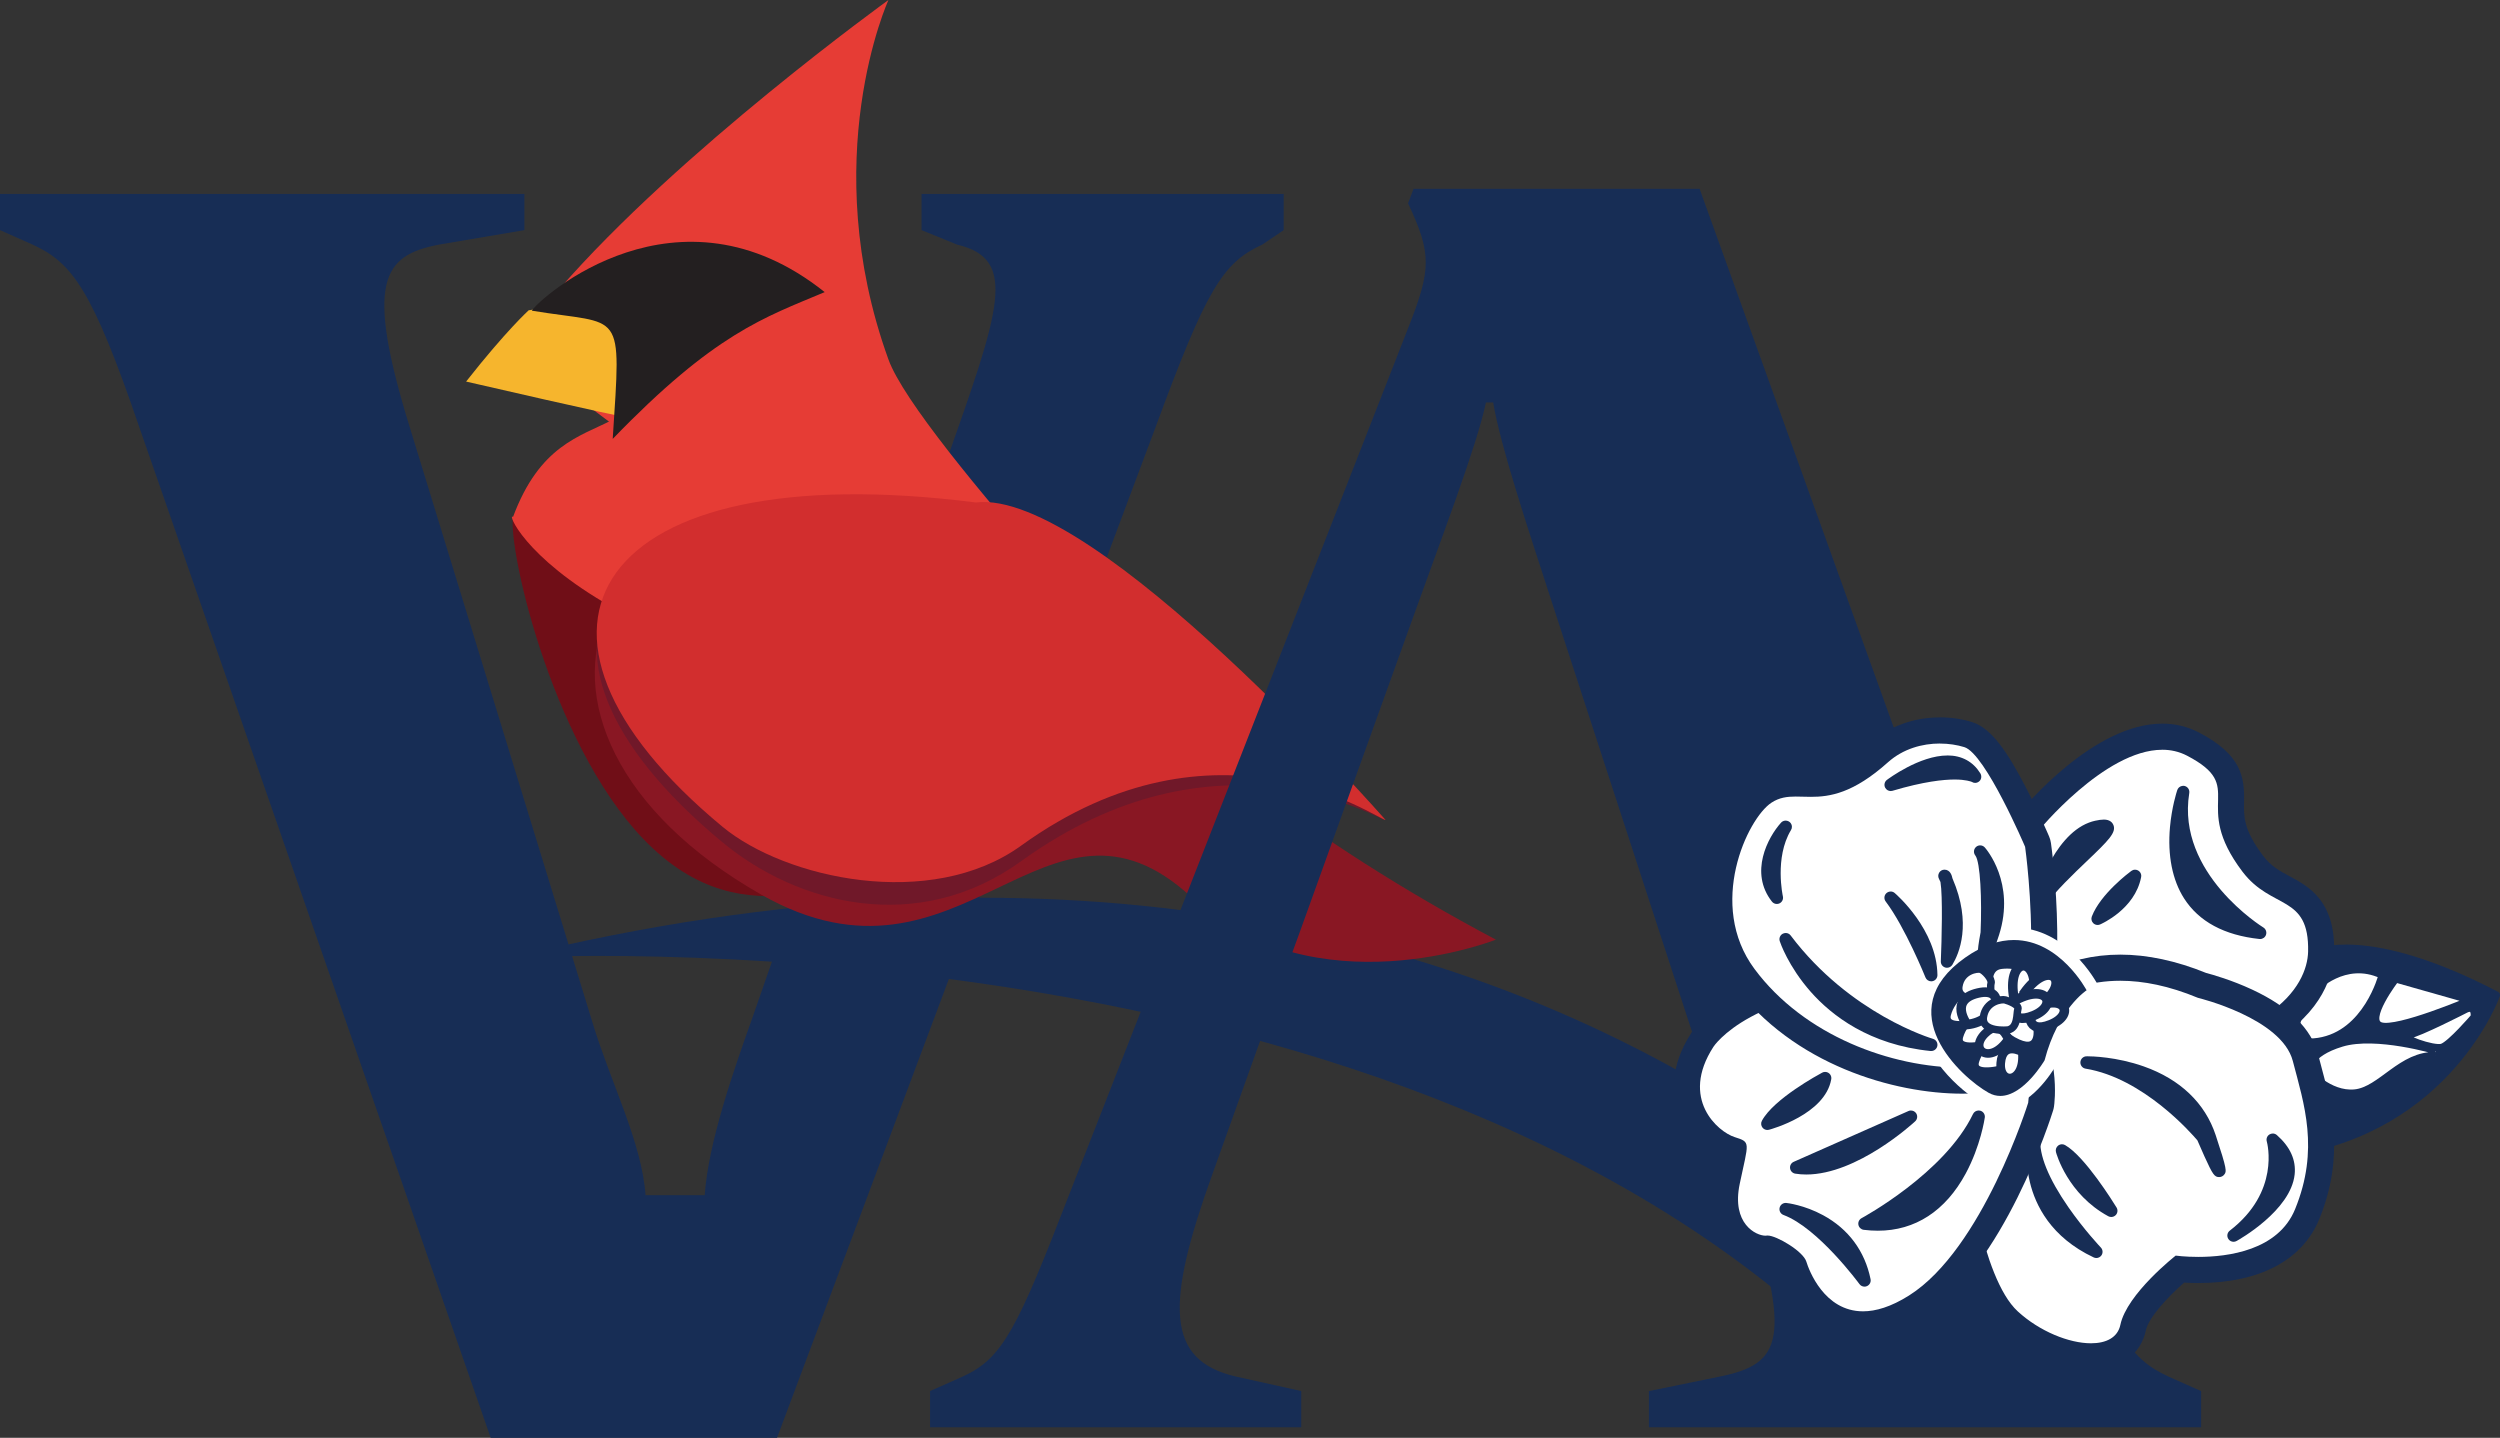 <svg viewBox="0 0 789.24 453.91" xmlns="http://www.w3.org/2000/svg" id="Layer_1"><rect x="0" y="0" width="789.24" height="453.91" fill="#333333" stroke="none"/><defs><style>.cls-1{stroke-width:2.35px;}.cls-1,.cls-2,.cls-3,.cls-4,.cls-5,.cls-6{fill:#fff;}.cls-1,.cls-7,.cls-3,.cls-4,.cls-5,.cls-6{stroke:#172d55;}.cls-1,.cls-3,.cls-5,.cls-6{stroke-miterlimit:10;}.cls-8{fill:#f6b52d;}.cls-9{fill:#e63c35;}.cls-10{fill:#7e1416;}.cls-11{fill:#d22e2e;}.cls-12,.cls-7{fill:#172d55;}.cls-13{fill:#231f20;}.cls-14{fill:#701829;}.cls-15{fill:#700e17;}.cls-16{fill:#891723;}.cls-7{stroke-linecap:round;stroke-width:2.44px;}.cls-7,.cls-4{stroke-linejoin:round;}.cls-3{stroke-width:2.72px;}.cls-4{stroke-width:2.11px;}.cls-5{stroke-width:2.26px;}.cls-6{stroke-width:3.02px;}</style></defs><g><polygon points="208.46 129.07 195.75 106.45 180.85 99.59 165.27 102.81 167.28 114.33 192.94 133.62 208.46 129.07" class="cls-9"></polygon><path d="M654.43,447.24s-145.68-230.27-493.43-144.82c0,0,285.6-17.56,428.57,131.53l64.87,13.28Z" class="cls-12"></path><path d="M154.91,453.91L44.01,134.95c-14.86-43.44-21.15-52.01-33.73-57.73L0,72.65v-11.43H165.55v11.43l-26.97,4.57c-17.72,3.43-23.49,11.43-9.2,57.73l57.73,188.06c5.72,18.86,15.54,37.73,16.68,54.3h18.68c1.14-16.58,9.14-39.44,14.86-55.45l61.16-175.48c17.15-48.59,23.08-64.59,3.65-69.16l-11.21-4.57v-11.43h114.32v11.43l-6.75,4.57c-12.57,5.72-17.72,14.29-33.73,57.73l-119.47,318.96h-90.39Z" class="cls-12"></path><g><g><path d="M241.22,99.77c-.2,2.62-.24,5.38-.15,8.23-4.31-.61-8.36-1.16-12.19-1.65,7.52-4.31,12.34-6.58,12.34-6.58Z" class="cls-10"></path><path d="M161.96,163.2c24.29-16.09,38.12-33.4,64.94-41.59,6.13,70.64,70.1,161.67,70.1,161.67-26.33-14.02-56.99,16.23-90.97-15.52-30.86-28.83-45.69-93.87-44.07-104.57Z" class="cls-15"></path></g><g><path d="M161.96,163.2c8.4-22.59,21.11-25.36,31.27-30.59,1.41,.47,2.65,1.01,3.63,1.65l-2.45-2.72c21.21-19.51,43.76-33.94,58.42-42.36-37.76-4.84-58.67-5.07-76.48,2.34C214.39,47.62,280.48,0,280.48,0c0,0-22.88,50.19,0,113.49,9.14,25.3,97.14,117.69,97.14,117.69-99.53-4.02-154.75-22.73-184.39-39.52-28.08-15.91-33.19-30.1-31.27-28.46Z" class="cls-9"></path><path d="M196.86,134.25c-.98-.64-2.22-1.18-3.63-1.65,.39-.37,.79-.71,1.19-1.07l2.45,2.72Z" class="cls-9"></path><path d="M166.9,97.96c8.73-1.24,20.49-4.14,26.33,1.81,8.44,8.6,3.82,31.76,3.82,31.76-.4,.36-49.9-11.07-49.9-11.07,12.61-16.04,19.75-22.5,19.75-22.5Z" class="cls-8"></path><path d="M260.35,92.22c-19.13,8.05-34.74,13.01-66.92,46.34,2.72-41.97,3.43-35.69-25.54-40.48,2.63-4.14,46.07-42.88,92.46-5.86Z" class="cls-13"></path></g><path d="M308.92,159.76s43.04,73.19,163.32,136.88c0,0-57.04,22.63-96.1-13.41-46.13-42.56-72.19,35.3-135.72-.75-91.76-52.08-60.21-144.9,68.5-122.71Z" class="cls-16"></path><path d="M308.03,163.54c37.52-4.6,129.4,95.34,129.4,95.34-2.66-.32-53.29-31.6-115.04,12.98-32.64,23.57-70.52,13.73-94.29-5.94-75.49-62.47-40.38-117.74,79.93-102.38Z" class="cls-14"></path><path d="M308.03,158.63c37.52-4.6,129.4,100.25,129.4,100.25-2.66-.32-53.29-36.51-115.04,8.07-28.61,20.66-74.55,10.4-94.29-5.94-75.49-62.47-40.38-117.74,79.93-102.38Z" class="cls-11"></path></g><path d="M684.61,434.58c-12.57-5.72-18.29-14.29-33.72-57.73L536.56,59.61h-90.31l-1.72,4.57c7.43,16,7.43,20.58,0,39.44l-106.89,273.23c-16.58,42.87-21.15,52.02-33.73,57.73l-10.29,4.57v11.43h117.18v-11.43l-20.58-4.57c-22.29-5.14-22.29-22.86-7.43-64.02l16.58-46.3,10.86-29.72,36.01-100.03c8.57-24.01,20.01-53.73,22.86-67.45h2.29c2.29,13.72,10.86,39.44,18.29,62.31l34.3,105.18,9.71,29.72h0l2.63,8.07,14.52,44.52c14.86,45.73,12,53.73-8,57.73l-22.29,4.57v11.43h174.34v-11.43l-10.29-4.57Z" class="cls-12"></path></g><g><path d="M731.04,300.88s16.13-7.99,56.98,13.29c0,0-15.21,42.69-66.41,49.7-51.2,7-35.64-53.25,9.43-62.99Z" class="cls-7"></path><path d="M769.02,331.77s-18.84-5.66-29.74-2.38c-10.91,3.28-10.61,8.57-10.61,8.57,0,0,6.48,7.81,14.73,7.01,8.25-.81,14.78-12.28,25.63-11.79" class="cls-4"></path><path d="M751.92,307.89s-4.75,18.48-20.03,20.8c-15.28,2.32-.98-16.53-.98-16.53,0,0,9.23-9.76,21.01-4.27Z" class="cls-4"></path><g><path d="M658.74,336.69c-15.64,0-26.27-4.74-31.58-14.08-12.07-21.25,9.64-58.12,10.57-59.68,.11-.18,.23-.35,.36-.51l2.13-2.58c.89-1.1,22.45-27.26,42.37-27.26,3.49,0,6.77,.79,9.74,2.34,11.4,5.95,12.17,11.3,12.01,18.21-.11,4.78-.23,10.19,6.86,19.56,3.02,3.99,6.41,5.81,9.68,7.57,5.71,3.07,12.19,6.56,11.9,20.25-.13,5.99-4.29,35.9-73.72,36.2h-.33Z" class="cls-2"></path><path d="M682.59,236.69c2.7,0,5.34,.57,7.84,1.87,19.33,10.09,1,14.8,17.49,36.6,9.24,12.21,21.13,7.07,20.74,25.24-.23,10.5-11.41,31.92-69.62,32.16-.11,0-.21,0-.31,0-57.74,0-17.47-67.52-17.47-67.52l2.13-2.58s21-25.76,39.19-25.76m0-8.25c-21.49,0-43.18,25.85-45.59,28.8l-2.1,2.55c-.27,.32-.51,.67-.72,1.02-.24,.4-5.86,9.89-10.1,21.99-6.14,17.55-6.31,31.63-.52,41.84,6.09,10.73,17.92,16.17,35.16,16.17h.35c27.08-.11,47.62-4.69,61.07-13.61,14.82-9.83,16.65-21.89,16.75-26.62,.35-16.21-7.98-20.7-14.07-23.97-3.15-1.69-5.87-3.16-8.34-6.43-6.22-8.22-6.13-12.48-6.03-16.98,.18-7.86-.77-14.93-14.23-21.96-3.57-1.86-7.49-2.81-11.65-2.81h0Z" class="cls-12"></path></g><g><path d="M660.13,428.19c-8.36,0-18.53-4.38-25.91-11.16-10.55-9.69-15.17-36.18-17.65-50.41-.45-2.6-.84-4.84-1.09-5.8-1.15-4.5,3.22-21.09,13.79-34.7,10.49-13.5,24.36-20.63,40.11-20.63,8.08,0,16.75,1.88,25.76,5.57,1.47,.38,7.58,2.03,14.12,5.08,10.53,4.91,16.77,10.89,18.57,17.76,.28,1.06,.56,2.12,.85,3.19,3.45,12.88,7.35,27.47-.3,46.19-4.65,11.37-16.87,17.64-34.41,17.64-2.44,0-4.48-.13-5.84-.25-4.59,3.83-13.41,12.25-14.7,18.42-1.19,5.7-6.17,9.1-13.3,9.1Z" class="cls-2"></path><path d="M669.38,309.62c7.23,0,15.36,1.6,24.47,5.38,0,0,26.45,6.38,29.98,19.95,3.54,13.57,8.45,27.86,.72,46.78-5.33,13.05-21.23,15.07-30.59,15.07-4.21,0-7.1-.41-7.1-.41,0,0-15.42,12.06-17.47,21.86-.84,4.01-4.47,5.82-9.27,5.82-6.91,0-16.24-3.75-23.12-10.07-11.64-10.7-15.99-48.11-17.53-54.19-1.3-5.12,11.58-50.18,49.91-50.19m0-8.25h0c-17.07,0-32.07,7.69-43.37,22.23-6.21,7.99-9.86,16.17-11.83,21.63-1.85,5.14-3.83,12.2-2.71,16.61,.2,.8,.6,3.08,1.02,5.49,1.15,6.62,2.9,16.62,5.64,26.36,3.62,12.87,7.97,21.5,13.29,26.38,8.1,7.44,19.36,12.24,28.7,12.24s15.74-4.74,17.34-12.37c.83-3.97,6.99-10.6,12.05-15.03,1.25,.08,2.76,.14,4.45,.14,19.33,0,32.91-7.17,38.23-20.2,8.17-20,3.9-35.98,.46-48.81-.28-1.06-.57-2.12-.84-3.17-2.12-8.12-9.12-15-20.81-20.46-6.46-3.01-12.56-4.74-14.55-5.26-9.42-3.83-18.52-5.78-27.06-5.78h0Z" class="cls-12"></path></g><g><path d="M588.16,418.1c-15.55,0-21.09-16.19-21.81-18.52-.91-1.66-6.31-5.01-8.31-5.39-.23,.02-.46,.03-.7,.03-2.45,0-6.35-1.28-9.28-4.88-2.29-2.82-4.65-7.96-2.87-16.43,.38-1.83,.73-3.41,1.03-4.77,.43-1.94,.83-3.8,1.01-4.95-.29-.1-.6-.19-.87-.28-4.35-1.38-10.15-6-12.61-12.86-1.69-4.72-2.42-12.33,3.71-21.8,.52-.81,13.59-20.41,61.89-21.6,.72-.02,1.43-.03,2.13-.03,15.63,0,27.32,4.38,34.74,13.02,10.55,12.27,8.24,28.43,8.14,29.11-.03,.21-.08,.41-.14,.61-.61,1.95-15.13,47.87-39.38,63.13-5.91,3.72-11.53,5.61-16.69,5.61Z" class="cls-2"></path><path d="M601.49,310.75c44.48,0,38.8,37.39,38.8,37.39,0,0-14.4,46.24-37.64,60.86-5.7,3.59-10.5,4.98-14.5,4.98-12.3,0-17.12-13.12-17.89-15.68-.98-3.27-9.43-8.25-12.23-8.25-.1,0-.2,0-.29,.02-.12,.02-.26,.03-.41,.03-2.89,0-10.76-3.69-8.11-16.35,2.79-13.32,3.63-13.11-1.62-14.78s-17.32-12.05-6.68-28.49c0,0,11.87-18.56,58.53-19.71,.68-.02,1.36-.03,2.02-.03m0-8.25h0c-.73,0-1.47,0-2.23,.03-49.62,1.22-63.82,21.24-65.28,23.52-7.02,10.85-6.11,19.8-4.11,25.4,2.49,6.96,7.77,11.92,12.64,14.34-.1,.48-.21,.98-.32,1.48-.3,1.37-.65,2.97-1.04,4.81-2.11,10.07,.85,16.37,3.71,19.88,3.84,4.72,8.96,6.4,12.48,6.4,.05,0,.1,0,.16,0,1.44,.56,4.08,2.17,5.17,3.26,.73,2.13,2.47,6.46,5.74,10.6,5.17,6.56,12,10.02,19.75,10.02,5.95,0,12.31-2.1,18.89-6.24,25.52-16.06,40.5-63.38,41.12-65.39,.12-.4,.22-.8,.28-1.21,.12-.76,2.68-18.73-9.09-32.42-8.24-9.59-20.98-14.45-37.86-14.45h0Z" class="cls-12"></path></g><g><path d="M619.52,341.18c-20.55,0-50.93-8.59-68.94-32.81-8.58-11.54-8.57-24.22-7.05-32.83,2.2-12.43,8.43-22.28,13.45-25.58,3.49-2.29,6.96-2.6,9.9-2.6,.77,0,1.57,.02,2.39,.05,.79,.02,1.6,.05,2.45,.05,5.48,0,11.87-1.19,21.53-9.83,5.04-4.51,11.84-6.99,19.16-6.99,3.11,0,6.21,.46,8.97,1.32,2.87,.9,6.83,3.8,14.51,18.55,3.99,7.66,7.09,14.94,7.22,15.24,.14,.33,.24,.68,.29,1.04,.73,5.21,6.78,51.38-6.42,67.93-2.99,3.75-6.74,5.84-11.15,6.21-2.05,.17-4.17,.26-6.32,.26h0Z" class="cls-2"></path><path d="M612.41,234.74c2.82,0,5.48,.43,7.74,1.13,6.66,2.08,19.17,31.47,19.17,31.47,0,0,9.49,67.47-13.83,69.46-1.94,.17-3.93,.25-5.97,.25-22.44,0-49.97-10.08-65.63-31.15-15.05-20.24-2.3-47.47,5.36-52.5,2.48-1.63,4.94-1.93,7.63-1.93,1.52,0,3.12,.09,4.84,.09,5.92,0,13.35-1.1,24.28-10.89,4.83-4.32,10.91-5.94,16.41-5.94m0-8.25c-8.33,0-16.11,2.86-21.91,8.04-9.81,8.78-15.42,8.78-18.78,8.78-.77,0-1.53-.02-2.33-.05-.81-.02-1.65-.05-2.51-.05-3.34,0-7.74,.37-12.16,3.28-6.83,4.49-13.1,16.13-15.25,28.31-1.66,9.4-1.66,23.28,7.8,36.01,18.92,25.44,50.74,34.47,72.25,34.47,2.26,0,4.5-.09,6.67-.28,5.5-.47,10.35-3.15,14.02-7.75,6.48-8.12,9.5-22.35,9.25-43.5-.17-14.6-1.9-27.05-1.98-27.58-.1-.72-.3-1.42-.58-2.08-.13-.31-3.3-7.73-7.36-15.53-5.7-10.96-10.77-18.65-16.94-20.58-3.15-.99-6.68-1.51-10.2-1.51h0Z" class="cls-12"></path></g><g><path d="M631.49,347.95c-1.61,0-3.16-.42-4.62-1.23-7.06-3.95-18.48-14.56-19.1-26.25-.39-7.44,3.48-14.09,11.51-19.76,5.55-3.92,11.11-5.91,16.51-5.91,15.62,0,24.32,16.23,24.68,16.92,.47,.9,.18,2.01-.67,2.56-.08,.05-8.46,5.72-12.42,20.95-.04,.17-.11,.34-.2,.49-.29,.5-7.21,12.23-15.68,12.23Z" class="cls-12"></path><path d="M635.79,296.76c14.61,0,22.94,15.87,22.94,15.87,0,0-9.02,5.83-13.26,22.1,0,0-6.54,11.25-13.98,11.25-1.21,0-2.44-.3-3.67-.98-8.81-4.93-31.41-25.75-7.41-42.69,5.69-4.02,10.83-5.55,15.37-5.55m0-3.93h0c-5.81,0-11.75,2.11-17.64,6.27-8.62,6.08-12.77,13.3-12.34,21.46,.66,12.48,12.68,23.72,20.1,27.87,1.76,.98,3.64,1.48,5.58,1.48,9.43,0,16.59-11.85,17.38-13.2,.18-.31,.32-.64,.41-.99,1.96-7.53,5.02-12.52,7.24-15.38,2.4-3.09,4.36-4.42,4.38-4.44,1.71-1.1,2.26-3.31,1.32-5.11-.39-.73-9.63-17.97-26.42-17.97h0Z" class="cls-2"></path></g><path d="M632.25,326.71s-10.31-21.24-.42-22.33c9.89-1.09,12.71,6.44,.42,22.33Z" class="cls-6"></path><path d="M629.13,328.6c4.8-1.62,2.04-4.21-.28-8.11s-8.62,1.26-10.22,6.61c-1.6,5.35,9.04,2.34,9.04,2.34,0,0,1.08-.71,1.46-.84Z" class="cls-1"></path><path d="M624.78,322.05c4.49-1.42,1.79-4.04-.55-7.93s-8.11,.93-9.44,6.11,8.64,2.6,8.64,2.6c0,0,.99-.66,1.35-.77Z" class="cls-5"></path><path d="M634.15,336.46c4.8-1.62,2.04-4.21-.28-8.11-2.33-3.9-8.62,1.26-10.22,6.61-1.6,5.35,9.04,2.34,9.04,2.34,0,0,1.08-.71,1.46-.84Z" class="cls-1"></path><path d="M626.13,315.5s-8.48,.86-7.72-4.13c.76-4.99,5.73-5.69,6.86-5.37s3.73,3.05,3.29,4.44,.84,4.4-2.43,5.06Z" class="cls-1"></path><path d="M643.5,325.6s.68,8.14-8.16,3.16c-8.83-4.97,5.15-13.11,8.93-5.74,0,0,.43,1.85-.77,2.58Z" class="cls-6"></path><path d="M621.01,323.45s-6.01-7.74,3.43-9.95c9.45-2.21,6.35,8.94-3.43,9.95Z" class="cls-6"></path><path d="M640.98,318.98s-1.7,7.77,6.4,4.48c8.1-3.29,4.27-10.73-6.4-4.48Z" class="cls-6"></path><path d="M635.8,315.09s6.71,4.27,6.41-4.47c-.3-8.74-8.61-7.7-6.41,4.47Z" class="cls-6"></path><path d="M639.06,313.48s1.61,7.79,7.67,1.48c6.06-6.3-.47-11.54-7.67-1.48Z" class="cls-6"></path><path d="M633.97,328.13s-2.42-6.81-7.42-1.71c-5,5.1,1.79,9.98,7.42,1.71Z" class="cls-3"></path><path d="M638.43,332.13s-6.21-3.68-6.8,3.43c-.59,7.11,7.75,6.53,6.8-3.43Z" class="cls-3"></path><path d="M635.53,316.17s-1.7,7.77,6.4,4.48c8.1-3.29,4.27-10.73-6.4-4.48Z" class="cls-6"></path><path d="M633.88,325.17s-8.48,.86-7.72-4.13c.76-4.99,5.73-5.69,6.86-5.37s4.47,1.52,4.02,2.91c-.45,1.39,.11,5.93-3.17,6.59Z" class="cls-1"></path><g><g><path d="M609.59,330.82c-19.03-1.91-30.73-11.04-37.2-18.36-7.01-7.94-9.48-15.34-9.59-15.65-.15-.46,.05-.95,.48-1.18,.14-.08,.3-.11,.45-.11,.3,0,.59,.14,.79,.39,19,25.19,45.18,32.91,45.44,32.98,.49,.14,.79,.63,.69,1.13-.09,.47-.5,.8-.96,.8-.03,0-.07,0-.1,0Z" class="cls-12"></path><path d="M563.73,296.51c19.44,25.77,45.95,33.33,45.95,33.33-36.23-3.64-45.95-33.33-45.95-33.33m0-1.96c-.31,0-.62,.07-.91,.22-.85,.44-1.26,1.44-.96,2.35,.1,.32,2.64,7.9,9.78,15.99,6.58,7.45,18.49,16.74,37.84,18.69,.07,0,.13,0,.2,0,.93,0,1.75-.66,1.93-1.59,.19-1-.41-1.98-1.39-2.26-.26-.07-26.14-7.73-44.92-32.63-.38-.51-.97-.78-1.57-.78h0Z" class="cls-12"></path></g><g><path d="M560.94,284.39c-.29,0-.58-.13-.77-.38-8.51-10.83,2.72-23.52,2.83-23.65,.19-.21,.46-.32,.73-.32,.21,0,.41,.06,.58,.19,.41,.3,.52,.86,.25,1.3-5.46,9.03-2.7,21.54-2.67,21.66,.1,.45-.12,.91-.54,1.1-.13,.07-.28,.1-.42,.1Z" class="cls-12"></path><path d="M563.73,261.02h0m0,0c-5.74,9.49-2.79,22.39-2.79,22.39-8.09-10.31,2.79-22.39,2.79-22.39m0-1.96s-.04,0-.07,0c-.32,.01-.61,.1-.87,.24-.18,.1-.34,.22-.49,.38-.01,.01-.02,.03-.04,.04-4.15,4.61-10.08,15.73-2.87,24.91,.38,.49,.96,.75,1.55,.75,.29,0,.57-.06,.84-.19,.83-.4,1.27-1.31,1.07-2.21-.03-.12-2.68-12.2,2.52-20.87,.21-.31,.33-.68,.33-1.08,0-1.08-.87-1.95-1.94-1.96,0,0-.02,0-.02,0h0Zm0,3.93h0Z" class="cls-12"></path></g><g><path d="M713.42,295.47c-10.81-1.16-18.58-5.33-23.09-12.39-3.58-5.6-5.06-13.16-4.29-21.83,.58-6.51,2.19-11.31,2.25-11.51,.14-.41,.52-.67,.93-.67,.08,0,.16,0,.24,.03,.5,.12,.81,.61,.73,1.11-4.26,26.05,23.56,43.27,23.84,43.45,.39,.24,.57,.72,.42,1.15-.14,.4-.51,.67-.93,.67-.04,0-.07,0-.11,0Z" class="cls-12"></path><path d="M689.22,250.05h0m0,0c-4.42,27.03,24.3,44.44,24.3,44.44-38-4.08-24.3-44.44-24.3-44.44m0-1.96c-.12,0-.23,.01-.35,.03-.31,.06-.6,.18-.84,.37-.2,.15-.37,.34-.5,.56-.08,.13-.14,.27-.19,.42-.19,.57-1.72,5.34-2.29,11.68-.79,8.9,.75,16.66,4.44,22.45,4.68,7.33,12.69,11.65,23.81,12.84,.07,0,.14,.01,.21,.01,.83,0,1.59-.53,1.86-1.34,.29-.87-.06-1.83-.84-2.31-.27-.17-27.46-17.02-23.4-42.35,.03-.13,.04-.27,.04-.42,0-1.05-.83-1.91-1.87-1.96-.03,0-.07,0-.1,0h0Zm0,3.93h0Z" class="cls-12"></path></g><g><path d="M661.82,396.16c-.14,0-.28-.03-.42-.09-25.16-11.84-20.2-37.04-20.14-37.29,.1-.46,.5-.78,.96-.78,.05,0,.1,0,.15,.01,.52,.08,.88,.55,.82,1.07-1.42,13.39,19.13,35.21,19.34,35.42,.33,.34,.36,.87,.08,1.25-.19,.26-.49,.41-.8,.41Z" class="cls-12"></path><path d="M642.22,358.98h0m0,0c-1.48,14.01,19.6,36.2,19.6,36.2-24.74-11.65-19.6-36.2-19.6-36.2m0-1.96c-.15,0-.3,.02-.44,.05-.3,.07-.57,.2-.8,.39-.21,.17-.39,.39-.52,.64-.08,.16-.14,.34-.18,.53-.13,.65-1.28,6.88,.54,14.54,1.75,7.35,6.66,17.44,20.15,23.79,.27,.13,.55,.19,.84,.19,.61,0,1.21-.29,1.59-.81,.55-.77,.48-1.82-.17-2.5-.05-.05-5.26-5.56-10.2-12.66-6.32-9.09-9.39-16.65-8.88-21.89,.02-.1,.02-.2,.02-.3,0-1.06-.84-1.93-1.9-1.96-.02,0-.04,0-.07,0h0Zm0,3.93h0Z" class="cls-12"></path></g><g><path d="M705.13,391.05c-.32,0-.63-.16-.82-.44-.28-.43-.18-1,.22-1.32,16.47-12.64,12.21-28.55,12.02-29.22-.12-.42,.05-.87,.42-1.1,.16-.1,.34-.15,.52-.15,.23,0,.46,.08,.65,.24,3.97,3.5,5.75,7.4,5.3,11.61-1.19,10.93-17.16,19.88-17.84,20.25-.15,.08-.31,.12-.47,.12Z" class="cls-12"></path><path d="M717.5,359.81c16.35,14.39-12.37,30.26-12.37,30.26,17.23-13.23,12.37-30.26,12.37-30.26m0-1.96c-.36,0-.73,.1-1.05,.3-.74,.46-1.08,1.36-.84,2.19h0c.18,.65,4.23,15.96-11.68,28.17-.82,.63-1.01,1.77-.45,2.63,.37,.57,1,.89,1.64,.89,.32,0,.65-.08,.95-.25,.7-.39,17.1-9.57,18.34-21,.49-4.54-1.4-8.73-5.62-12.45-.37-.32-.83-.49-1.3-.49h0Z" class="cls-12"></path></g><g><path d="M700.58,370.62c-.73,0-1.3,0-6.02-11.13-1.29-1.55-17.03-20-35.98-23.09-.5-.08-.86-.53-.82-1.04,.04-.51,.46-.9,.96-.91h.13c.89,0,8.94,.09,17.62,3.15,11.19,3.96,18.82,11.24,22.08,21.06,3.52,10.62,3.26,10.98,2.87,11.52-.18,.26-.53,.43-.84,.43Z" class="cls-12"></path><path d="M658.85,335.43c2.09,0,31.1,.42,38.76,23.54,2.65,8,3.29,10.66,2.96,10.66-.65,0-5.17-10.66-5.17-10.66,0,0-16.37-20.24-36.67-23.54,0,0,.04,0,.12,0m0-1.96h-.15c-1.02,.02-1.85,.81-1.93,1.82-.07,1.01,.64,1.92,1.64,2.08,18.24,2.97,33.53,20.55,35.3,22.64,.32,.75,1.26,2.94,2.25,5.11,2.59,5.7,3.15,6.48,4.62,6.48,.65,0,1.26-.31,1.64-.84,.69-.95,.94-1.31-2.74-12.41-3.35-10.12-11.2-17.62-22.68-21.68-8.65-3.06-16.47-3.21-17.95-3.21h0Z" class="cls-12"></path></g><g><path d="M596.87,248.75c-.36,0-.71-.2-.88-.54-.21-.42-.09-.94,.28-1.23,.41-.31,10.02-7.51,18.52-7.51,4.19,0,7.4,1.73,9.52,5.15,.24,.39,.18,.89-.14,1.21-.19,.19-.44,.29-.7,.29-.18,0-.35-.05-.51-.14,0,0-1.6-.88-5.91-.88-5.19,0-11.89,1.21-19.91,3.6-.09,.03-.19,.04-.28,.04Z" class="cls-12"></path><path d="M614.8,240.46c3.39,0,6.53,1.23,8.69,4.69,0,0-1.68-1.02-6.42-1.02-4.12,0-10.54,.77-20.19,3.64,0,0,9.66-7.31,17.93-7.31m0-1.96c-8.82,0-18.69,7.39-19.11,7.7-.76,.57-1,1.61-.57,2.45,.34,.67,1.03,1.08,1.75,1.08,.19,0,.37-.03,.56-.08,9.88-2.94,16.13-3.56,19.63-3.56s5.2,.65,5.43,.75c.32,.22,.68,.32,1.04,.32,.49,0,.97-.19,1.36-.56,.68-.64,.76-1.71,.26-2.5-2.29-3.67-5.87-5.61-10.36-5.61h0Z" class="cls-12"></path></g><g><path d="M626.49,302.42c-.29,0-.63-.16-.82-.39-.29-.35-.72-.87,.55-7.61,.38-8.64,.2-22.37-1.87-24.97-.33-.42-.27-1.02,.13-1.36,.18-.16,.41-.23,.63-.23,.27,0,.54,.11,.73,.33,.38,.43,9.36,10.77,4.3,26.65-2.42,7.59-2.83,7.59-3.66,7.59Z" class="cls-12"></path><path d="M625.12,268.84s9.05,10.17,4.1,25.7c-1.65,5.18-2.42,6.9-2.72,6.9-.6,0,.71-6.9,.71-6.9,0,0,.98-21.85-2.08-25.7m0-1.96c-.45,0-.9,.15-1.26,.46-.81,.69-.93,1.89-.27,2.73,1.6,2.01,2.11,14.12,1.66,24.25-1.34,7.13-.87,7.69-.33,8.35,.39,.47,.97,.74,1.58,.74,1.7,0,2.3-1.08,4.59-8.27,5.23-16.41-4.1-27.15-4.5-27.6-.39-.44-.93-.66-1.47-.66h0Z" class="cls-12"></path></g><g><path d="M614.67,304.54c-.09,0-.19-.01-.29-.04-.43-.13-.71-.53-.7-.98,0-.2,.83-19.9-.14-25.36-.33-.75-.55-1.17-.56-1.19-.16-.31-.15-.68,.03-.97,.18-.29,.5-.47,.84-.47h.02c1.12,.02,1.43,1.36,1.56,2.04,2.06,4.76,6.08,16.64,.07,26.49-.18,.3-.5,.47-.84,.47Z" class="cls-12"></path><path d="M613.86,276.52c.26,0,.47,.5,.64,1.35-.38-.87-.64-1.35-.64-1.35m.64,1.35c1.74,3.98,6.09,15.99,.18,25.69,0,0,.86-20.21-.18-25.69m-.64-3.32c-.68,0-1.32,.35-1.67,.94-.36,.59-.39,1.33-.07,1.94,.01,.02,.2,.39,.48,1.02,.74,4.4,.4,18.23,.11,25.03-.04,.89,.53,1.7,1.39,1.96,.19,.06,.38,.08,.57,.08,.67,0,1.31-.35,1.68-.94,2.09-3.42,6.25-12.91,.03-27.3-.18-.87-.68-2.7-2.49-2.73-.01,0-.02,0-.03,0h0Z" class="cls-12"></path></g><g><path d="M609.68,308.82c-.39,0-.76-.24-.91-.62-.06-.16-6.46-15.96-12.69-24.2-.3-.4-.25-.96,.11-1.31,.19-.18,.43-.27,.67-.27,.23,0,.46,.08,.64,.24,.53,.46,13.01,11.31,13.16,25.16,0,.47-.33,.88-.79,.97-.06,.01-.13,.02-.19,.02Z" class="cls-12"></path><path d="M596.87,283.41s12.67,10.86,12.81,24.43c0,0-6.43-15.99-12.81-24.43m0-1.96c-.48,0-.97,.18-1.35,.53-.73,.69-.83,1.81-.22,2.61,6.15,8.14,12.5,23.82,12.56,23.98,.3,.75,1.03,1.23,1.82,1.23,.13,0,.26-.01,.38-.04,.93-.18,1.59-1,1.58-1.95-.16-14.3-12.95-25.43-13.5-25.9-.37-.32-.82-.47-1.28-.47h0Z" class="cls-12"></path></g><g><path d="M666.5,383.22c-.16,0-.32-.04-.47-.12-12.45-6.75-15.89-19.12-16.03-19.64-.1-.38,.04-.79,.35-1.03,.18-.14,.39-.2,.6-.2,.17,0,.33,.04,.49,.13,6.13,3.5,15.5,18.73,15.9,19.37,.23,.38,.18,.87-.13,1.19-.19,.2-.45,.31-.71,.31Z" class="cls-12"></path><path d="M650.96,363.2c5.99,3.41,15.55,19.03,15.55,19.03-12.22-6.63-15.55-19.03-15.55-19.03m0-1.96c-.43,0-.85,.14-1.2,.41-.63,.48-.9,1.3-.7,2.06,.14,.54,3.69,13.3,16.51,20.25,.29,.16,.62,.24,.94,.24,.53,0,1.04-.21,1.43-.61,.61-.64,.71-1.62,.25-2.38-1.01-1.64-10-16.15-16.25-19.71-.3-.17-.64-.26-.97-.26h0Z" class="cls-12"></path></g><g><path d="M588.61,405.21c-.31,0-.6-.14-.79-.4-.13-.18-13.2-17.97-24.43-22.16-.46-.17-.73-.66-.61-1.15,.11-.45,.5-.76,.95-.76,.04,0,.07,0,.11,0,.21,.02,21.5,2.54,25.73,23.28,.09,.45-.14,.91-.57,1.09-.13,.06-.26,.08-.4,.08Z" class="cls-12"></path><path d="M563.73,381.72s20.74,2.23,24.88,22.5c0,0-13.24-18.16-24.88-22.5m0-1.96c-.9,0-1.7,.62-1.91,1.51-.23,.96,.3,1.95,1.22,2.29,10.94,4.09,23.85,21.65,23.98,21.82,.38,.52,.98,.81,1.59,.81,.27,0,.54-.05,.79-.17,.84-.37,1.32-1.28,1.13-2.19-1.81-8.88-6.99-15.86-14.98-20.19-5.97-3.24-11.38-3.85-11.61-3.87-.07,0-.14-.01-.21-.01h0Z" class="cls-12"></path></g><g><path d="M644.09,285.65c-.14,0-.29-.03-.42-.1-.43-.21-.65-.69-.52-1.15,.22-.8,5.53-19.57,16.67-23.8,.59-.22,1.19-.4,1.79-.54,1.05-.23,1.87-.35,2.52-.35,1.13,0,1.85,.37,2.15,1.1,.72,1.79-1.82,4.31-8.15,10.33-4.38,4.17-9.83,9.36-13.24,14.09-.19,.26-.49,.41-.8,.41Z" class="cls-12"></path><path d="M664.13,260.7c6.25,0-12.03,12.86-20.04,23.97,0,0,5.27-19.05,16.08-23.15,.54-.2,1.09-.37,1.66-.5,.98-.22,1.75-.32,2.31-.32m0-1.96h0c-.72,0-1.61,.12-2.73,.37-.65,.14-1.3,.34-1.93,.58-11.61,4.4-17.05,23.64-17.27,24.46-.25,.92,.19,1.88,1.04,2.29,.27,.13,.56,.19,.85,.19,.61,0,1.21-.29,1.59-.81,3.36-4.66,8.78-9.81,13.12-13.96,6.97-6.64,9.33-9.05,8.39-11.41-.26-.64-.99-1.72-3.06-1.72h0Z" class="cls-12"></path></g><g><path d="M662.21,291.02c-.25,0-.49-.09-.68-.27-.28-.27-.38-.69-.24-1.06,2.67-6.96,11.77-13.68,12.15-13.96,.17-.13,.38-.19,.58-.19,.18,0,.36,.05,.53,.15,.34,.22,.51,.62,.44,1.01-1.85,9.62-11.96,14.05-12.39,14.24-.12,.05-.26,.08-.39,.08Z" class="cls-12"></path><path d="M674.03,276.52h0m0,0c-1.77,9.22-11.82,13.52-11.82,13.52,2.59-6.77,11.82-13.52,11.82-13.52m0-1.96s-.02,0-.03,0c-.43,0-.83,.15-1.15,.39-.61,.45-9.74,7.25-12.47,14.39-.28,.74-.1,1.57,.47,2.12,.37,.36,.86,.55,1.36,.55,.26,0,.52-.05,.77-.16,.45-.19,10.95-4.8,12.95-14.85,.04-.15,.06-.31,.06-.48,0-1.08-.88-1.96-1.96-1.96h0Zm0,3.93h0Z" class="cls-12"></path></g><g><path d="M557.95,355.74c-.29,0-.58-.13-.77-.37-.24-.31-.28-.73-.1-1.07,3.59-6.75,18.02-14.48,18.63-14.81,.14-.08,.3-.11,.46-.11,.2,0,.4,.06,.58,.19,.3,.22,.46,.59,.39,.96-1.79,10.47-18.24,15-18.94,15.18-.08,.02-.17,.03-.25,.03Z" class="cls-12"></path><path d="M576.17,340.36h0m0,0c-1.7,9.97-18.22,14.4-18.22,14.4,3.49-6.56,18.22-14.4,18.22-14.4m0-1.96s-.04,0-.05,0c-.33,0-.64,.1-.9,.25-1,.54-15.32,8.28-19,15.19-.37,.69-.29,1.53,.2,2.15,.38,.48,.95,.74,1.54,.74,.17,0,.34-.02,.51-.07,.72-.19,17.64-4.85,19.63-15.86,.03-.14,.05-.29,.05-.44,0-1.08-.88-1.96-1.96-1.96h0Zm0,3.93h0Z" class="cls-12"></path></g><g><path d="M570.22,369.79c-1.14,0-2.25-.08-3.32-.25-.43-.07-.76-.41-.82-.84s.18-.85,.58-1.02l36.22-16.03c.13-.06,.26-.08,.4-.08,.32,0,.63,.16,.82,.44,.26,.4,.2,.93-.15,1.26-.73,.67-18.03,16.53-33.72,16.53Z" class="cls-12"></path><path d="M603.28,352.54s-17.56,16.27-33.06,16.27c-1.07,0-2.12-.08-3.16-.24l36.22-16.03m0-1.96c-.27,0-.54,.05-.79,.17l-36.22,16.03c-.8,.35-1.27,1.19-1.15,2.05,.11,.86,.78,1.55,1.64,1.69,1.11,.18,2.28,.27,3.47,.27,16.08,0,33.65-16.11,34.39-16.8,.7-.65,.83-1.72,.31-2.52-.37-.57-1-.88-1.64-.88h0Zm0,3.93h0Z" class="cls-12"></path></g><g><path d="M592.83,387.55c-1.41,0-2.87-.09-4.34-.27-.42-.05-.77-.37-.84-.79-.08-.42,.12-.84,.5-1.05,.26-.14,26.5-14.34,35.6-33.32,.17-.35,.52-.56,.89-.56,.09,0,.19,.01,.29,.04,.46,.14,.75,.6,.69,1.08-.05,.35-5.34,34.87-32.78,34.87Z" class="cls-12"></path><path d="M624.63,352.54s-4.9,34.03-31.8,34.03c-1.35,0-2.76-.09-4.22-.27,0,0,26.67-14.27,36.03-33.76m0-1.96c-.74,0-1.44,.42-1.77,1.11-8.96,18.68-34.92,32.74-35.18,32.88-.75,.4-1.16,1.25-1,2.09,.16,.84,.84,1.48,1.69,1.59,1.51,.19,3.01,.28,4.46,.28,11.77,0,21.35-6.24,27.72-18.04,4.7-8.71,5.98-17.3,6.03-17.67,.14-.96-.44-1.88-1.37-2.16-.19-.06-.38-.09-.57-.09h0Zm0,3.93h0Z" class="cls-12"></path></g></g><path d="M779.68,315.76l-23.33-6.62s-10.02,12.99-4.71,14.64c5.3,1.65,28.04-8.02,28.04-8.02Z" class="cls-4"></path><path d="M778.29,318.8s-14.73,7.58-17.97,8.06c-3.24,.48,7.95,4.53,10.6,3.68s10.08-9.52,10.08-9.52c0,0,.58-3.89-2.71-2.23Z" class="cls-4"></path></g></svg>